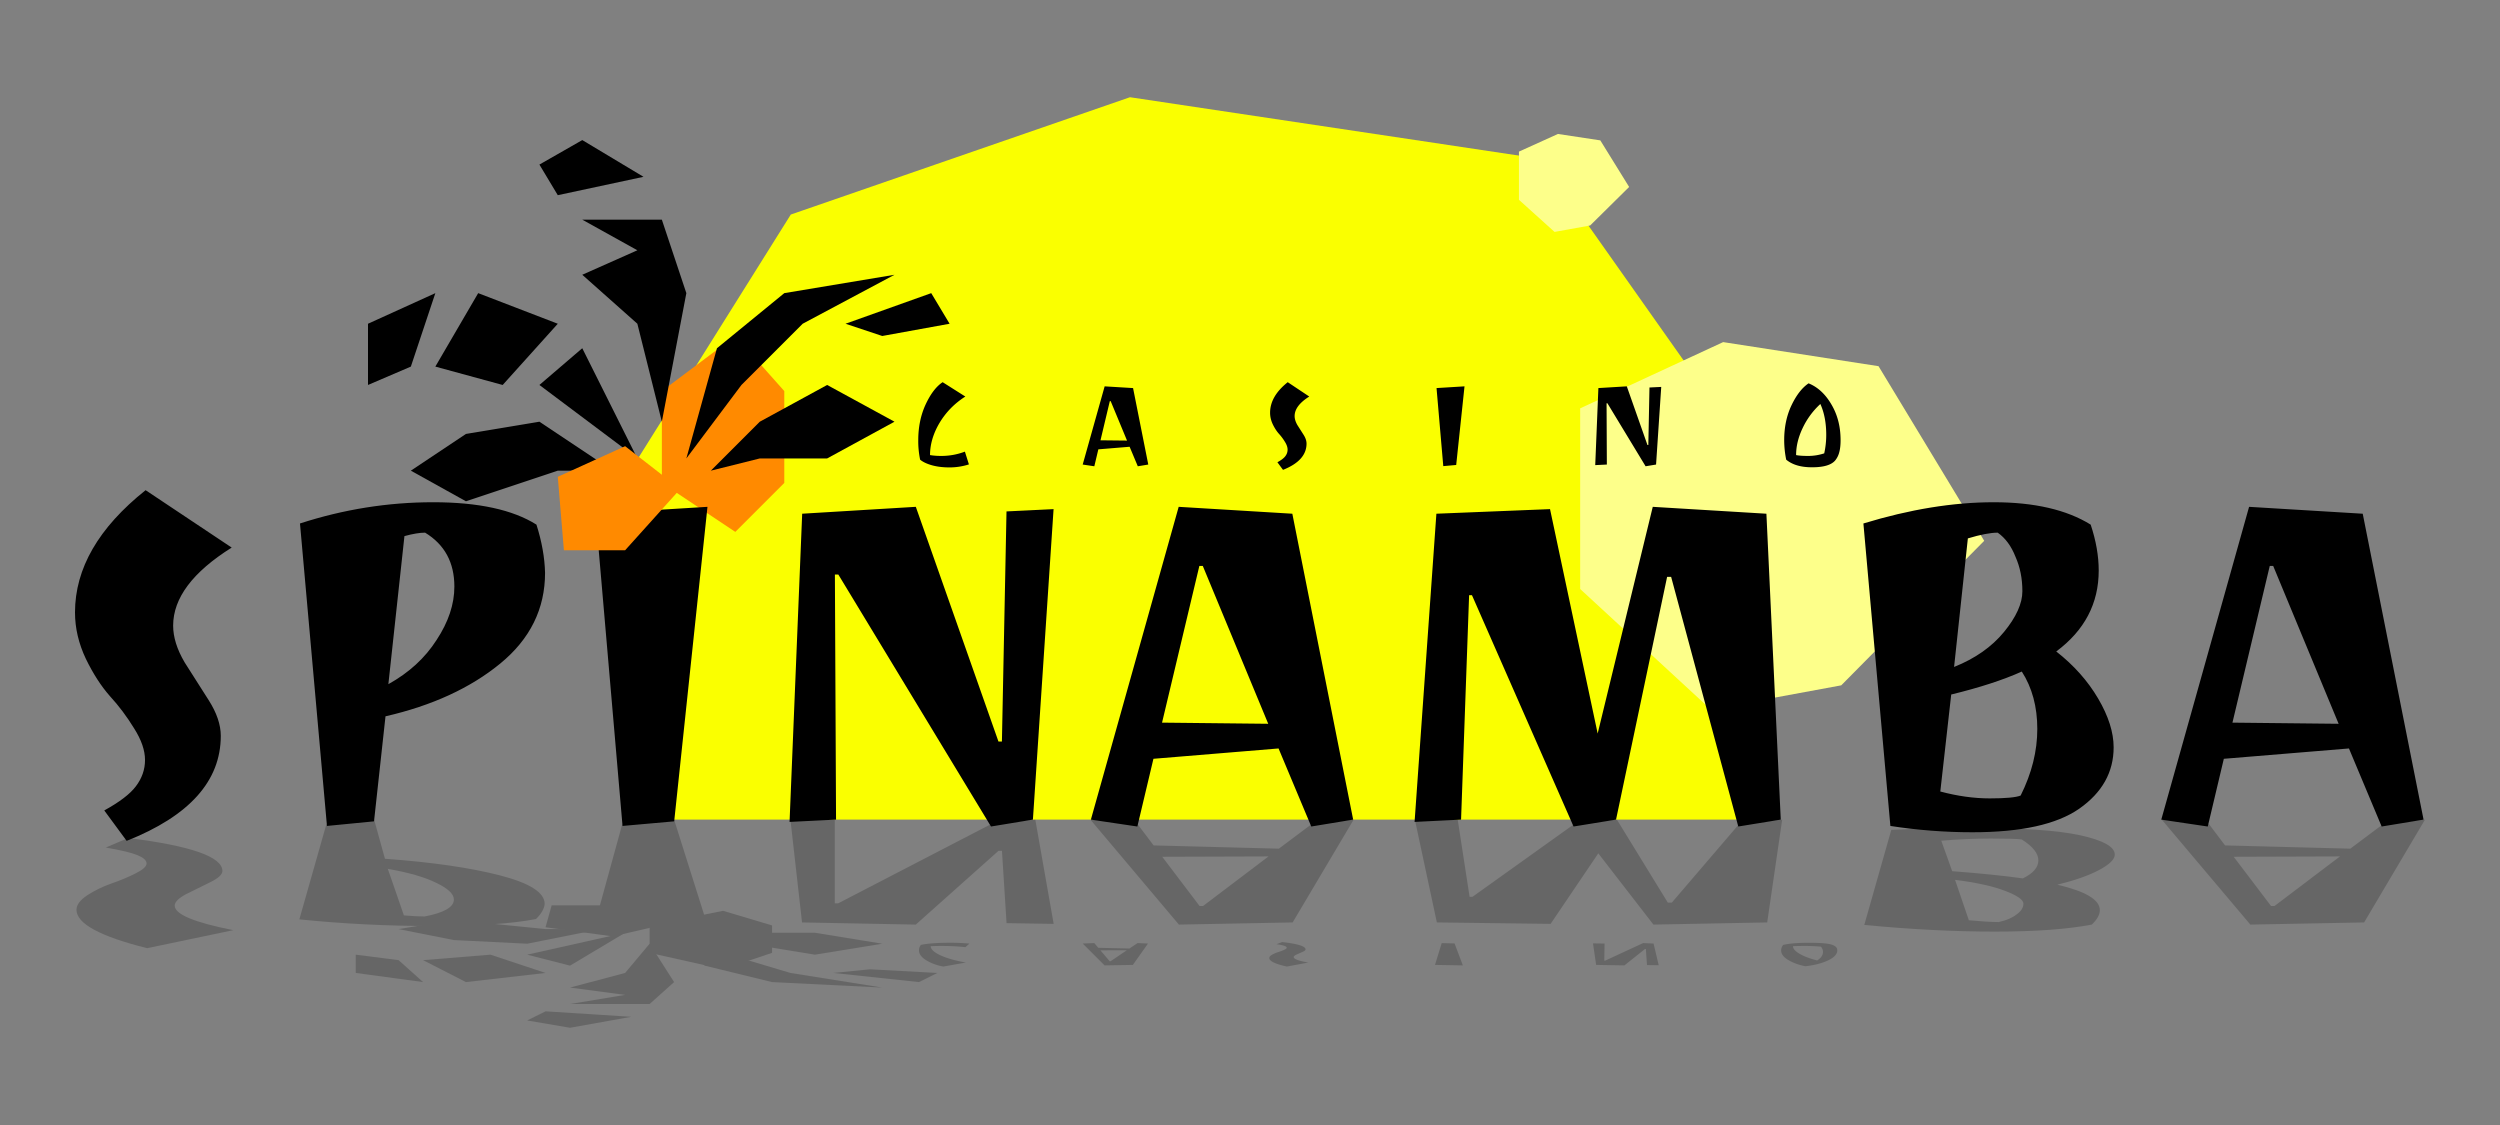 <svg width="800" height="360" fill="none" xmlns="http://www.w3.org/2000/svg"><rect width="100%" height="100%" fill="#808080" stroke="none"/><path d="M196.121 159.539l10.676 102.741h357.626l-19.572-138.305-51.598-73.105L361.59 31.112l-108.533 37.54-56.936 90.887z" fill="#FAFF00"/><path d="M211.793 125.147v29.386l23.509 15.672 15.672-15.672v-29.386l-15.672-17.632-23.509 17.632z" fill="#FF8A00"/><path d="M551.402 109.474l-45.751 21.197v57.808l41.773 38.538 41.773-7.707 45.751-46.247-33.816-55.881-49.73-7.708zm-52.864-66.607l-12.477 5.652v15.416l11.392 10.276 11.393-2.055 12.477-12.332-9.222-14.902-13.563-2.055z" fill="#FDFF8A"/><path d="M24 195.979c0-14.081 7.53-27.121 22.59-39.12l27.55 18.366c-12.49 7.836-18.734 16.162-18.734 24.978 0 3.673 1.224 7.591 3.673 11.754l7.714 12.122c2.571 4.04 3.857 7.836 3.857 11.387 0 14.448-10.04 25.651-30.12 33.61l-7.163-9.734c4.897-2.694 8.265-5.265 10.101-7.714 1.96-2.571 2.939-5.387 2.939-8.448 0-3.061-1.163-6.429-3.49-10.102-2.326-3.795-4.898-7.224-7.714-10.285-2.816-3.183-5.387-7.163-7.713-11.938-2.327-4.897-3.49-9.856-3.49-14.876zm71.995-28.468c13.958-4.53 28.161-6.795 42.609-6.795s25.468 2.387 33.059 7.163c1.715 5.387 2.633 10.529 2.755 15.427 0 11.509-4.775 21.182-14.325 29.019-9.551 7.836-21.795 13.468-36.732 16.896l-3.674 33.61-15.06 1.47-8.632-96.79zm49.405 20.203c0-7.714-3.122-13.469-9.367-17.264-1.714 0-3.918.367-6.612 1.102l-5.142 47.384c6.612-3.673 11.754-8.387 15.427-14.142 3.796-5.754 5.694-11.448 5.694-17.08zm53.813 76.587l-8.632-99.912 35.813-2.204-10.652 100.646-16.529 1.47zM337.142 162.92l-6.612 99.36-13.407 2.204-48.854-80.627h-1.102l.367 78.423-14.876.735 4.04-98.626 36.365-2.204 26.448 75.117h1.102l1.469-73.648 15.06-.734zm11.938 99.36l28.1-100.095 36.365 2.204 19.468 97.891-13.407 2.204-10.469-24.978-40.038 3.306-5.142 21.672-14.877-2.204zm34.712-81.178l-11.938 50.14 33.977.367-20.937-50.507h-1.102zm172.458 83.382l-21.489-79.892h-1.285L517.13 262.28l-13.591 2.204-32.508-74.015h-.918l-2.572 71.811-14.876.735 6.979-98.626 36.365-1.469 15.244 71.811 17.631-72.546 36.365 2.204 4.592 97.891-13.591 2.204zm40.038-96.973c14.815-4.53 28.712-6.795 41.691-6.795 12.978 0 23.325 2.387 31.038 7.163 1.715 5.142 2.572 10.04 2.572 14.692 0 10.53-4.531 19.162-13.591 25.897 5.632 4.407 10.101 9.428 13.407 15.06 3.306 5.632 4.959 10.836 4.959 15.611 0 7.959-3.673 14.509-11.02 19.652-7.224 5.02-18.611 7.53-34.161 7.53-8.815 0-17.57-.674-26.263-2.02l-8.632-96.79zm24.61 85.77c5.51 1.469 10.775 2.204 15.795 2.204 5.143 0 8.449-.306 9.918-.918 3.551-7.102 5.326-14.204 5.326-21.305 0-7.102-1.653-13.224-4.959-18.366-5.999 2.693-13.53 5.142-22.59 7.346l-3.49 31.039zm4.408-39.855c6.734-2.693 12.061-6.428 15.979-11.203 3.918-4.775 5.877-9.122 5.877-13.04 0-4.04-.735-7.714-2.204-11.019-1.347-3.429-3.245-6-5.694-7.714-2.326 0-5.509.612-9.55 1.836l-4.408 41.14zm66.302 48.854l28.1-100.095 36.365 2.204 19.468 97.891-13.407 2.204-10.469-24.978-40.038 3.306-5.143 21.672-14.876-2.204zm34.712-81.178l-11.938 50.14 33.977.367-20.937-50.507h-1.102zm-539.994-69.669l17.631 35.263-31.345-23.508 13.714-11.755zm43.099 0l-9.795 35.263 17.631-23.508 19.591-19.591 29.385-15.672-35.263 5.877-21.549 17.631zm13.713 23.509l-15.672 15.672 15.672-3.918h21.55l21.549-11.754-21.549-11.754-21.55 11.754zm-23.508-41.14l-7.837 41.14-7.836-31.345-17.631-15.672 17.631-7.836-17.631-9.796h25.467l7.837 23.509zm-66.608 0l25.468 9.795-17.632 19.591-21.549-5.877 13.713-23.51zm19.59 41.14l23.509 15.672H178.49l-29.386 9.796-17.632-9.796 17.632-11.754 23.508-3.918zm-54.853-31.345l21.55-9.795-7.837 23.509-13.713 5.877v-19.591zm164.56 3.918l-11.754-3.918 27.427-9.795 5.877 9.795-21.55 3.918zm-95.993-62.689l-13.714 7.836 5.878 9.795 27.426-5.877-19.59-11.754z" fill="black"/><path d="M200.039 176.082h-19.59l-1.959-23.508 21.549-9.796 17.632 13.714-17.632 19.59z" fill="#FF8A00"/><g opacity=".2" fill="black"><path d="M207.875 304.912v-8.772l23.509-4.679 15.673 4.679v8.772l-15.673 5.263-23.509-5.263zm-25.467 4.093l17.631-10.526-31.345 7.017 13.714 3.509z"/><path d="M225.507 309.005l-9.796-10.526 17.632 7.017 19.59 5.848 29.386 4.679-35.263-1.755-21.549-5.263zm13.713-7.017l-15.672-4.679 15.672 1.17h21.55l21.549 3.509-21.549 3.508-21.55-3.508zm-23.509 12.28l-7.836-12.28-7.836 9.356-17.631 4.679 17.631 2.339-17.631 2.924h25.467l7.836-7.018zm-66.607 0l25.467-2.924-17.631-5.848-21.55 1.755 13.714 7.017zm19.59-12.28l23.509-4.679h-17.632l-29.385-2.924-17.632 2.924 17.632 3.509 23.508 1.17zm-54.853 9.356l21.549 2.924-7.836-7.017-13.713-1.755v5.848zm164.56-1.169l-11.754 1.169 27.427 2.924 5.877-2.924-21.55-1.169zm-95.993 18.713l-13.714-2.339 5.877-2.924 27.427 1.754-19.59 3.509z"/><path d="M196.121 289.707h-19.59l-1.959 7.018 21.549 2.924 17.632-4.094-17.632-5.848zm-171.649 1.42c0 4.425 7.537 8.523 22.612 12.293l27.576-5.771c-12.501-2.462-18.752-5.079-18.752-7.849 0-1.154 1.226-2.385 3.677-3.694l7.721-3.809c2.574-1.269 3.861-2.462 3.861-3.578 0-4.54-10.05-8.061-30.15-10.562l-7.17 3.059c4.903.847 8.273 1.655 10.112 2.424 1.96.808 2.941 1.693 2.941 2.655 0 .962-1.164 2.02-3.493 3.174-2.328 1.193-4.902 2.27-7.721 3.232-2.819 1.001-5.393 2.251-7.721 3.752-2.329 1.539-3.493 3.097-3.493 4.674zm71.318 3.069c13.972 1.423 28.189 2.135 42.651 2.135 14.462 0 25.493-.75 33.092-2.251 1.715-1.692 2.635-3.308 2.757-4.847 0-3.617-4.78-6.657-14.339-9.119-9.56-2.463-21.816-4.233-36.768-5.31l-3.465-12.524-15.287 1.501-8.64 30.415zm49.453-6.349c0 2.424-3.125 4.233-9.375 5.425-1.716 0-3.922-.115-6.619-.346l-5.147-14.89c6.618 1.154 11.766 2.636 15.442 4.444 3.8 1.808 5.699 3.598 5.699 5.367z"/><path d="M199.109 263.781l-8.641 31.396 35.849.693-10.605-33.59-16.603 1.501zm138.064 31.858l-5.877-33.359-14.162 1.443-48.901 25.336h-1.103V262.28h-14.196l3.717 32.897 36.4.693 26.473-23.605h1.103l1.471 23.143 15.075.231zm11.754-33.359l28.323 33.59 36.401-.693 19.515-32.897-13.449 1.443-10.479 7.849-40.077-1.039-5.147-6.81-15.087-1.443zm34.941 27.645l-11.949-15.756 34.01-.115-20.958 15.871h-1.103zm172.627-26.202l-21.51 25.106h-1.287l-16.292-26.549-13.674 1.443-32.539 23.259h-.92l-3.803-24.702h-13.713l7.038 32.897 36.4.462 15.259-22.566 17.648 22.797 36.401-.693 4.797-32.897-13.805 1.443zm40.077 32.256c14.83 1.423 28.74 2.135 41.732 2.135 12.991 0 23.347-.75 31.069-2.251 1.716-1.616 2.574-3.155 2.574-4.617 0-3.309-4.535-6.021-13.605-8.138 5.638-1.385 10.112-2.962 13.421-4.732 3.309-1.77 4.963-3.405 4.963-4.906 0-2.501-3.676-4.559-11.03-6.175-7.231-1.578-18.629-2.366-34.194-2.366-8.825 0-17.588.211-26.29.635l-8.64 30.415zm24.635-26.953c5.515-.461 10.785-.692 15.81-.692 5.147 0 8.457.096 9.927.288 3.554 2.232 5.332 4.464 5.332 6.695 0 2.232-1.655 4.156-4.964 5.771-6.006-.846-13.543-1.615-22.612-2.308l-3.493-9.754zm4.412 12.524c6.741.847 12.072 2.02 15.994 3.521 3.922 1.5 5.883 2.866 5.883 4.097 0 1.27-.736 2.424-2.206 3.463-1.348 1.078-3.248 1.885-5.699 2.424-2.329 0-5.516-.192-9.56-.577l-4.412-12.928zm66.142-19.27l28.352 33.59 36.4-.693L776 262.28l-13.42 1.443-10.479 7.849-40.077-1.039-5.148-6.81-15.115-1.443zm34.97 27.645l-11.95-15.756 34.011-.115-20.958 15.871h-1.103z"/></g><path d="M301.191 145.9c2.632 0 5.157-.459 7.576-1.377l1.285 4.086c-2.02.643-4.086.965-6.198.965s-3.995-.23-5.648-.689c-1.622-.459-2.877-1.056-3.765-1.791a29.152 29.152 0 01-.597-6.244c0-4.194.781-7.989 2.342-11.387 1.592-3.429 3.413-5.816 5.464-7.163l7.254 4.592c-3.459 2.204-6.214 5.02-8.264 8.448-2.021 3.428-3.031 6.857-3.031 10.285 1.072.184 2.265.275 3.582.275zm45.272 2.755l7.025-25.023 9.091.551 4.867 24.472-3.352.551-2.617-6.244-10.009.826-1.286 5.418-3.719-.551zm8.678-20.294l-2.985 12.535 8.495.092-5.235-12.627h-.275zm51.287 3.719c0-3.52 1.883-6.78 5.648-9.78l6.887 4.592c-3.122 1.959-4.683 4.04-4.683 6.244 0 .918.306 1.898.918 2.939l1.929 3.03c.642 1.01.964 1.959.964 2.847 0 3.612-2.51 6.413-7.53 8.402l-1.791-2.433c1.224-.674 2.066-1.316 2.525-1.929.49-.642.735-1.347.735-2.112 0-.765-.291-1.607-.872-2.525a16.59 16.59 0 00-1.929-2.571c-.704-.796-1.347-1.791-1.928-2.985-.582-1.224-.873-2.464-.873-3.719zm55.42 17.08l-2.158-24.977 8.953-.551-2.663 25.161-4.132.367zm69.745-25.345l-1.653 24.84-3.351.551-12.214-20.156h-.275l.091 19.605-3.719.184 1.01-24.656 9.092-.551 6.611 18.779h.276l.367-18.412 3.765-.184zm57.394 17.035c0 1.53-.137 2.801-.413 3.811a6.822 6.822 0 01-1.331 2.709c-1.255 1.438-3.689 2.158-7.301 2.158-3.581.03-6.367-.781-8.357-2.434a31.38 31.38 0 01-.642-6.244c0-4.163.78-7.882 2.341-11.158 1.561-3.275 3.383-5.617 5.464-7.025 2.939 1.194 5.372 3.444 7.301 6.75 1.959 3.306 2.938 7.117 2.938 11.433zm-4.591-1.653c0-3.857-.628-7.163-1.883-9.918a24.822 24.822 0 00-5.693 7.76c-1.378 2.908-2.066 5.77-2.066 8.586.857.184 2.142.275 3.856.275 1.745 0 3.459-.275 5.143-.826a27.4 27.4 0 00.643-5.877z" fill="black"/><path d="M301.391 302.705c2.621 0 5.135.129 7.543.385l1.28-1.141a69.243 69.243 0 00-6.172-.27c-2.103 0-3.977.064-5.623.193-1.615.128-2.864.295-3.748.5-.427.59-.625 1.171-.594 1.744 0 1.171.777 2.232 2.331 3.181 1.585.957 3.398 1.624 5.44 2l7.223-1.282c-3.444-.616-6.187-1.402-8.229-2.36-2.011-.957-3.017-1.915-3.017-2.873a75.198 75.198 0 013.566-.077zm45.075-.769l6.994 6.99 9.052-.154 4.845-6.836-3.337-.154-2.606 1.744-9.965-.231-1.28-1.513-3.703.154zm8.64 5.669l-2.972-3.502 8.458-.025-5.212 3.527h-.274zm51.063-1.039c0 .983 1.874 1.894 5.623 2.731l6.857-1.282c-3.108-.547-4.663-1.129-4.663-1.744 0-.257.305-.53.915-.821l1.92-.847c.64-.282.96-.547.96-.795 0-1.009-2.499-1.791-7.498-2.347l-1.782.68c1.219.188 2.057.368 2.514.539.488.179.731.376.731.59 0 .213-.289.449-.868.705-.579.265-1.219.504-1.92.718-.701.223-1.341.5-1.92.834-.579.342-.869.688-.869 1.039zm55.178-4.771l-2.149 6.977 8.915.154-2.652-7.029-4.114-.102zm69.441 7.079l-1.646-6.938-3.337-.154-12.16 5.63h-.275l.092-5.476-3.703-.051 1.006 6.887 9.051.154 6.583-5.246h.274l.366 5.143 3.749.051zm57.143-4.758c0-.427-.137-.782-.411-1.064-.244-.283-.686-.535-1.326-.757-1.25-.402-3.672-.603-7.269-.603-3.565-.008-6.339.218-8.32.68-.426.59-.64 1.171-.64 1.744 0 1.163.777 2.202 2.332 3.117 1.554.914 3.367 1.569 5.44 1.962 2.925-.334 5.348-.962 7.268-1.885 1.951-.924 2.926-1.988 2.926-3.194zm-4.571.462c0 1.077-.625 2.001-1.875 2.77-2.407-.624-4.297-1.347-5.668-2.167-1.372-.813-2.057-1.612-2.057-2.399.853-.051 2.133-.077 3.84-.077 1.737 0 3.443.077 5.12.231.426.547.64 1.095.64 1.642z" opacity=".2" fill="black"/></svg>